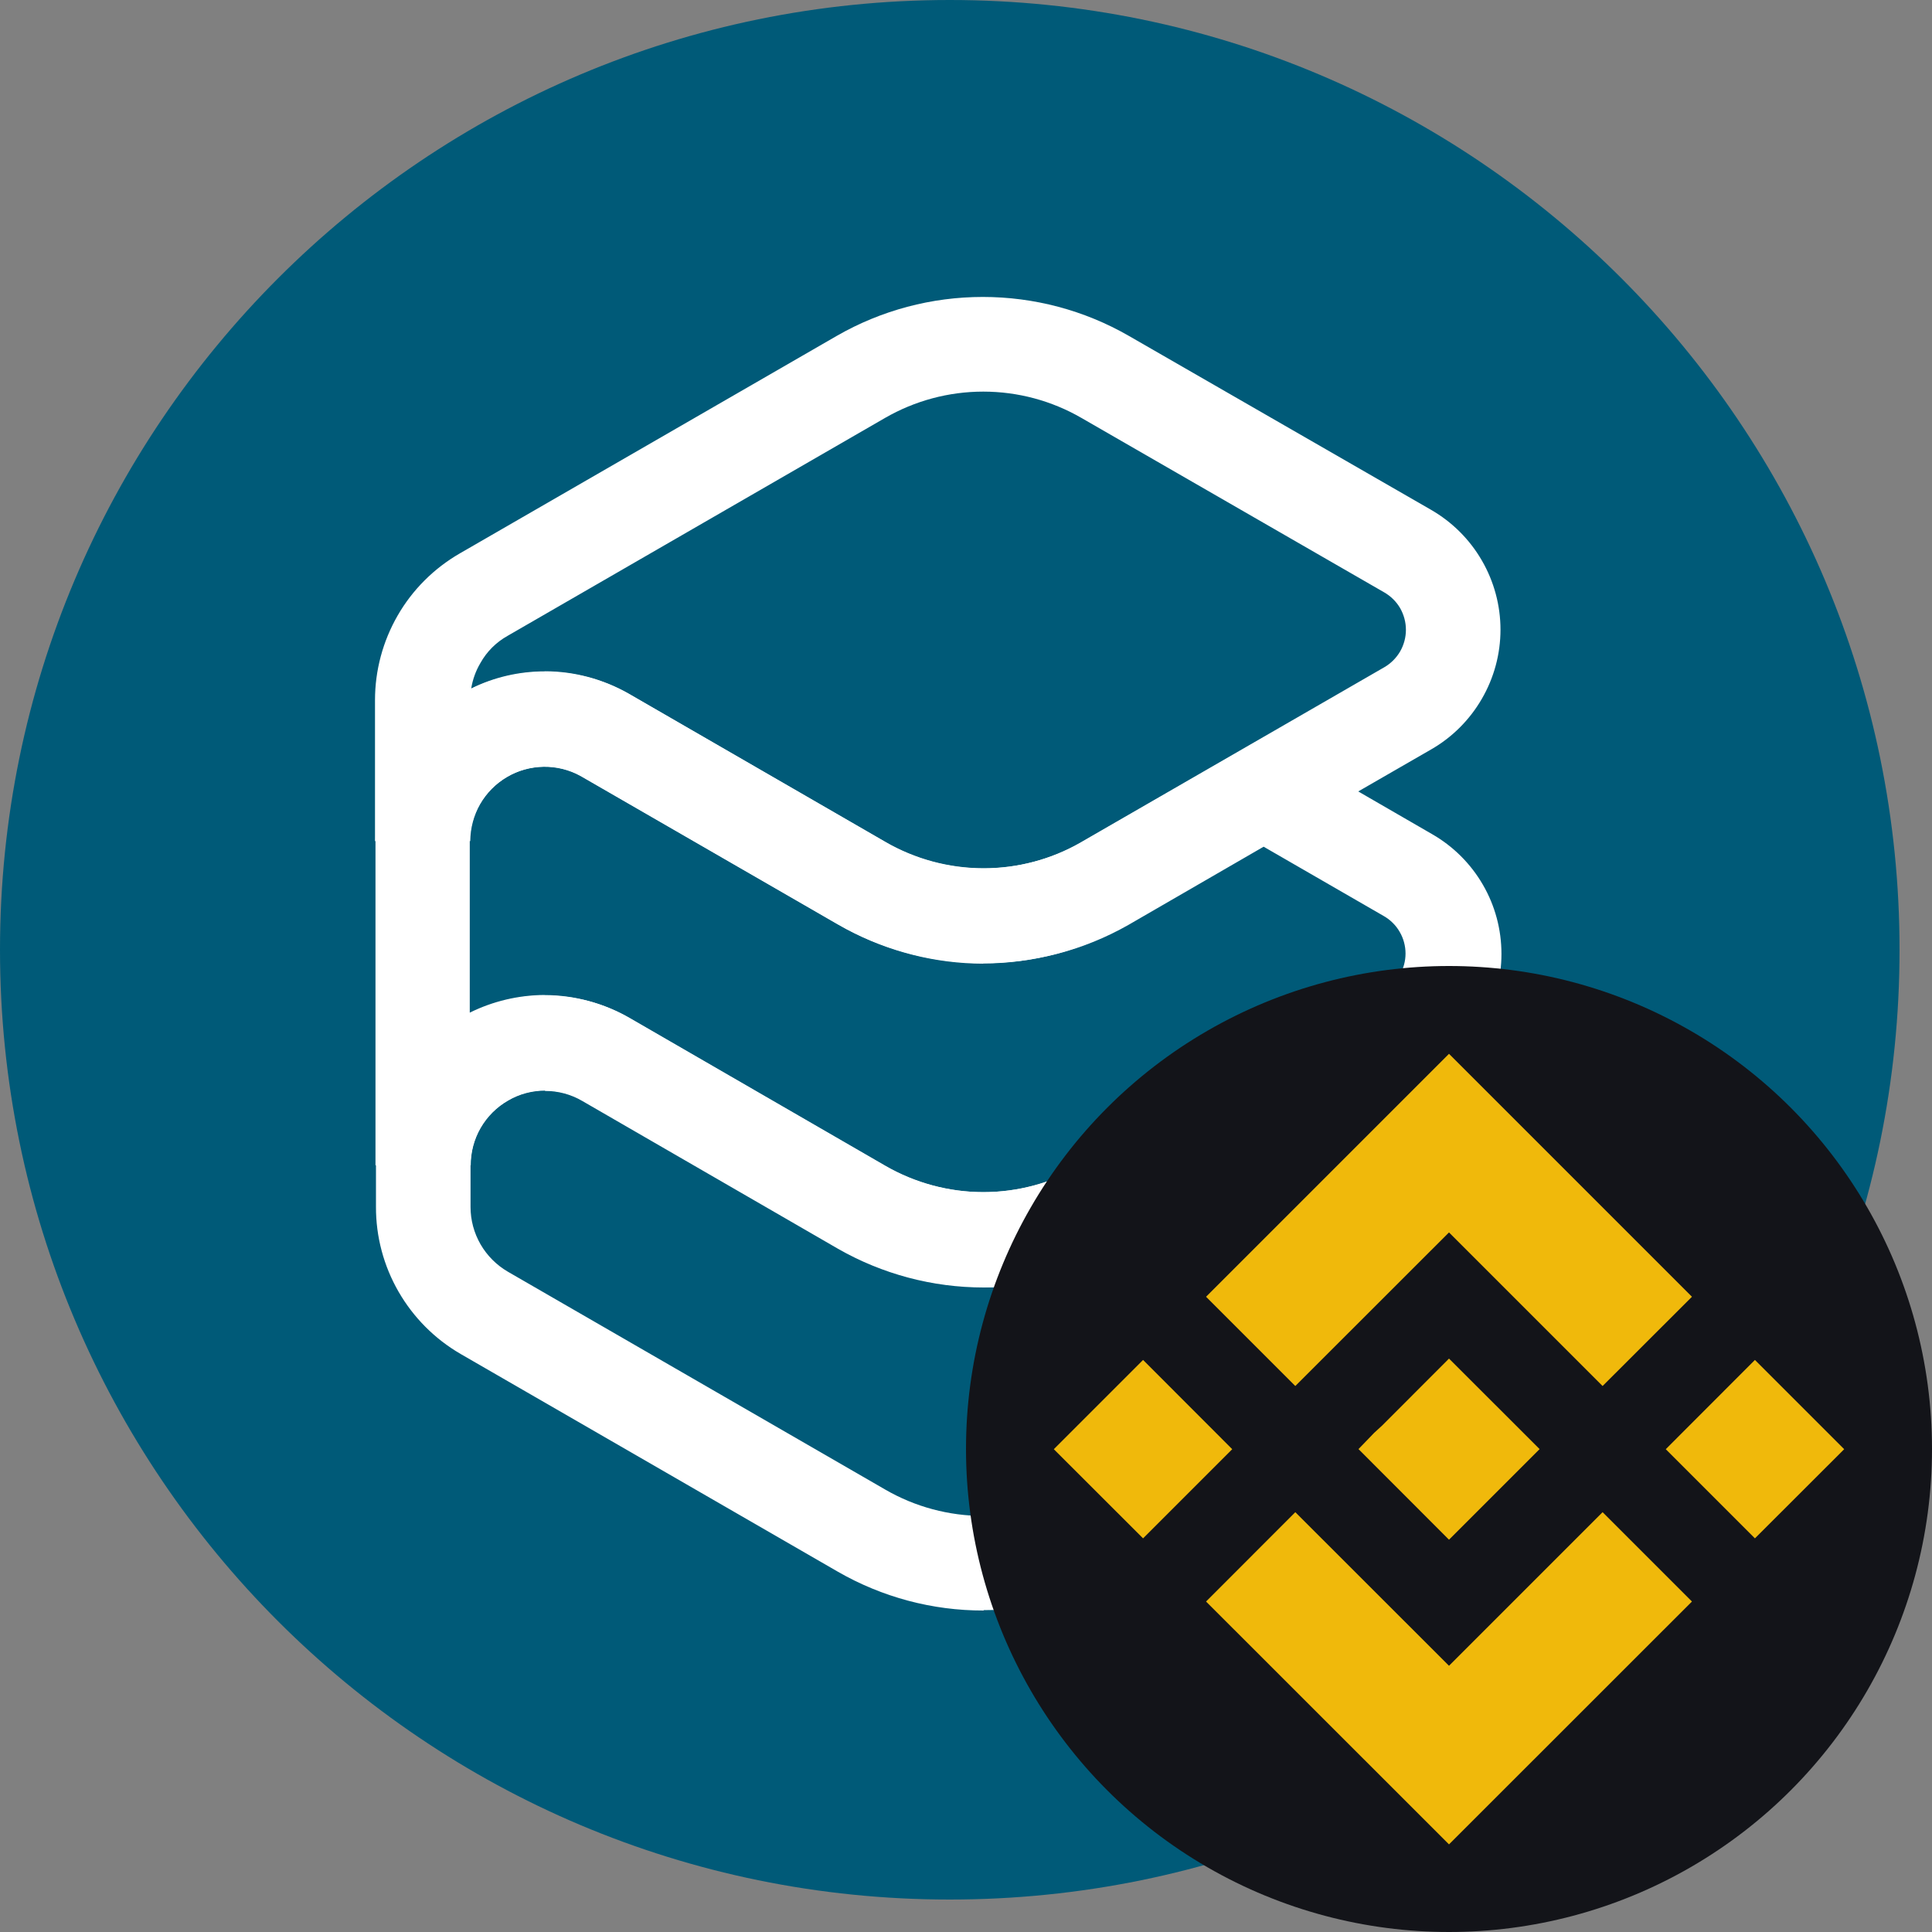 <svg width="20" height="20" viewBox="0 0 20 20" fill="none" xmlns="http://www.w3.org/2000/svg">
<rect x="0" y="0" width="20" height="20" fill="#808080" stroke="none"/>
<g clip-path="url(#clip0_10087_75329)">
<path d="M9.832 19.664C15.262 19.664 19.664 15.262 19.664 9.832C19.664 4.402 15.262 0 9.832 0C4.402 0 0 4.402 0 9.832C0 15.262 4.402 19.664 9.832 19.664Z" fill="#005A78"/>
<path d="M10.181 16.672C9.652 16.673 9.132 16.534 8.673 16.27L4.768 14.016C4.501 13.861 4.28 13.639 4.126 13.372C3.972 13.105 3.891 12.802 3.892 12.493V12.061C3.891 11.753 3.972 11.45 4.126 11.183C4.28 10.916 4.502 10.695 4.769 10.54C5.035 10.386 5.338 10.305 5.646 10.305C5.954 10.305 6.257 10.386 6.524 10.541L9.166 12.068C9.475 12.246 9.826 12.341 10.184 12.341C10.541 12.341 10.892 12.246 11.201 12.068L13.087 10.981L14.825 11.982C15.043 12.107 15.224 12.287 15.35 12.505C15.476 12.723 15.543 12.97 15.543 13.221C15.543 13.473 15.476 13.72 15.35 13.938C15.224 14.155 15.043 14.336 14.825 14.461L11.694 16.266C11.235 16.53 10.715 16.669 10.186 16.668L10.181 16.672ZM5.641 11.287C5.506 11.286 5.374 11.323 5.258 11.393C5.14 11.46 5.042 11.557 4.974 11.675C4.906 11.793 4.87 11.927 4.871 12.063V12.495C4.871 12.631 4.907 12.764 4.975 12.882C5.043 12.999 5.141 13.097 5.258 13.165L9.164 15.42C9.473 15.599 9.824 15.693 10.181 15.693C10.539 15.693 10.889 15.599 11.199 15.42L14.329 13.615C14.398 13.576 14.455 13.52 14.494 13.452C14.534 13.383 14.555 13.306 14.555 13.227C14.555 13.149 14.534 13.071 14.494 13.003C14.455 12.935 14.398 12.879 14.329 12.839L13.086 12.122L11.693 12.926C11.233 13.189 10.713 13.328 10.183 13.328C9.653 13.328 9.132 13.189 8.673 12.926L6.031 11.399C5.913 11.329 5.779 11.293 5.643 11.293L5.641 11.287Z" fill="white"/>
<path d="M10.181 13.322C9.652 13.322 9.132 13.184 8.673 12.919L6.031 11.392C5.913 11.325 5.78 11.289 5.645 11.29C5.509 11.29 5.376 11.325 5.259 11.393C5.141 11.461 5.044 11.559 4.976 11.676C4.908 11.794 4.873 11.927 4.873 12.063H3.887V8.711C3.887 8.405 3.967 8.103 4.12 7.837C4.272 7.571 4.492 7.349 4.757 7.195C5.021 7.04 5.322 6.957 5.629 6.954C5.936 6.951 6.238 7.029 6.505 7.179L9.167 8.716C9.475 8.893 9.823 8.987 10.178 8.988C10.534 8.989 10.883 8.897 11.192 8.721L13.087 7.63L14.825 8.635C15.043 8.76 15.225 8.941 15.351 9.159C15.477 9.376 15.543 9.623 15.543 9.875C15.543 10.126 15.477 10.373 15.351 10.591C15.225 10.809 15.043 10.989 14.825 11.115L11.694 12.924C11.236 13.188 10.716 13.327 10.186 13.326L10.181 13.322ZM5.641 10.301C5.949 10.302 6.251 10.385 6.517 10.54L9.159 12.068C9.468 12.246 9.819 12.341 10.176 12.341C10.534 12.341 10.884 12.246 11.194 12.068L14.325 10.258C14.393 10.219 14.45 10.163 14.489 10.095C14.529 10.027 14.55 9.949 14.55 9.871C14.55 9.792 14.529 9.714 14.489 9.646C14.45 9.578 14.393 9.522 14.325 9.483L13.081 8.765L11.679 9.576C11.219 9.837 10.7 9.973 10.172 9.971C9.644 9.969 9.125 9.83 8.668 9.566L6.011 8.034C5.894 7.969 5.761 7.936 5.627 7.938C5.493 7.94 5.362 7.976 5.246 8.044C5.13 8.112 5.034 8.209 4.967 8.325C4.9 8.441 4.864 8.573 4.863 8.707V10.483C5.103 10.364 5.367 10.302 5.634 10.3L5.641 10.301Z" fill="white"/>
<path d="M10.181 9.976C9.685 9.975 9.197 9.852 8.76 9.617L8.674 9.569L6.012 8.032C5.895 7.967 5.762 7.934 5.628 7.936C5.494 7.939 5.363 7.975 5.248 8.044C5.132 8.112 5.037 8.209 4.97 8.325C4.904 8.441 4.869 8.573 4.868 8.707H3.882V7.248C3.882 6.94 3.963 6.638 4.117 6.371C4.27 6.105 4.492 5.884 4.758 5.73L8.664 3.476C9.124 3.212 9.644 3.074 10.174 3.074C10.704 3.074 11.225 3.212 11.684 3.476L14.815 5.278C15.033 5.404 15.214 5.584 15.34 5.802C15.466 6.019 15.533 6.267 15.533 6.518C15.533 6.77 15.466 7.017 15.34 7.234C15.214 7.452 15.033 7.633 14.815 7.758L11.626 9.596C11.182 9.843 10.683 9.973 10.175 9.974L10.181 9.976ZM5.641 6.949C5.943 6.949 6.24 7.029 6.502 7.178L9.216 8.746C9.517 8.909 9.853 8.992 10.195 8.99C10.536 8.987 10.872 8.898 11.169 8.731L14.329 6.908C14.397 6.869 14.454 6.812 14.494 6.744C14.533 6.676 14.554 6.598 14.554 6.52C14.554 6.441 14.533 6.364 14.494 6.295C14.454 6.227 14.397 6.171 14.329 6.132L11.196 4.327C10.887 4.148 10.536 4.054 10.179 4.054C9.821 4.054 9.471 4.148 9.161 4.327L5.255 6.582C5.137 6.648 5.039 6.745 4.973 6.864C4.925 6.945 4.893 7.034 4.878 7.127C5.114 7.01 5.375 6.95 5.639 6.95L5.641 6.949Z" fill="white"/>
<circle cx="15" cy="15" r="5" fill="#131419"/>
<path fill-rule="evenodd" clip-rule="evenodd" d="M13.409 14.348L15 12.758L16.59 14.348L17.515 13.424L15 10.909L12.485 13.424L13.409 14.348ZM11.833 14.078L10.909 15.002L11.833 15.925L12.756 15.002L11.833 14.078ZM15 17.244L13.409 15.654L12.485 16.579L15 19.093L17.515 16.579L16.59 15.654L15 17.244ZM18.167 14.078L17.244 15.002L18.167 15.925L19.091 15.002L18.167 14.078ZM15 14.064L15.938 15.001L15 15.939L14.063 15.001L14.225 14.833L14.309 14.756L15 14.064Z" fill="#F0B90B"/>
</g>
<defs>
<clipPath id="clip0_10087_75329">
<rect width="20" height="20" fill="white"/>
</clipPath>
</defs>
</svg>
